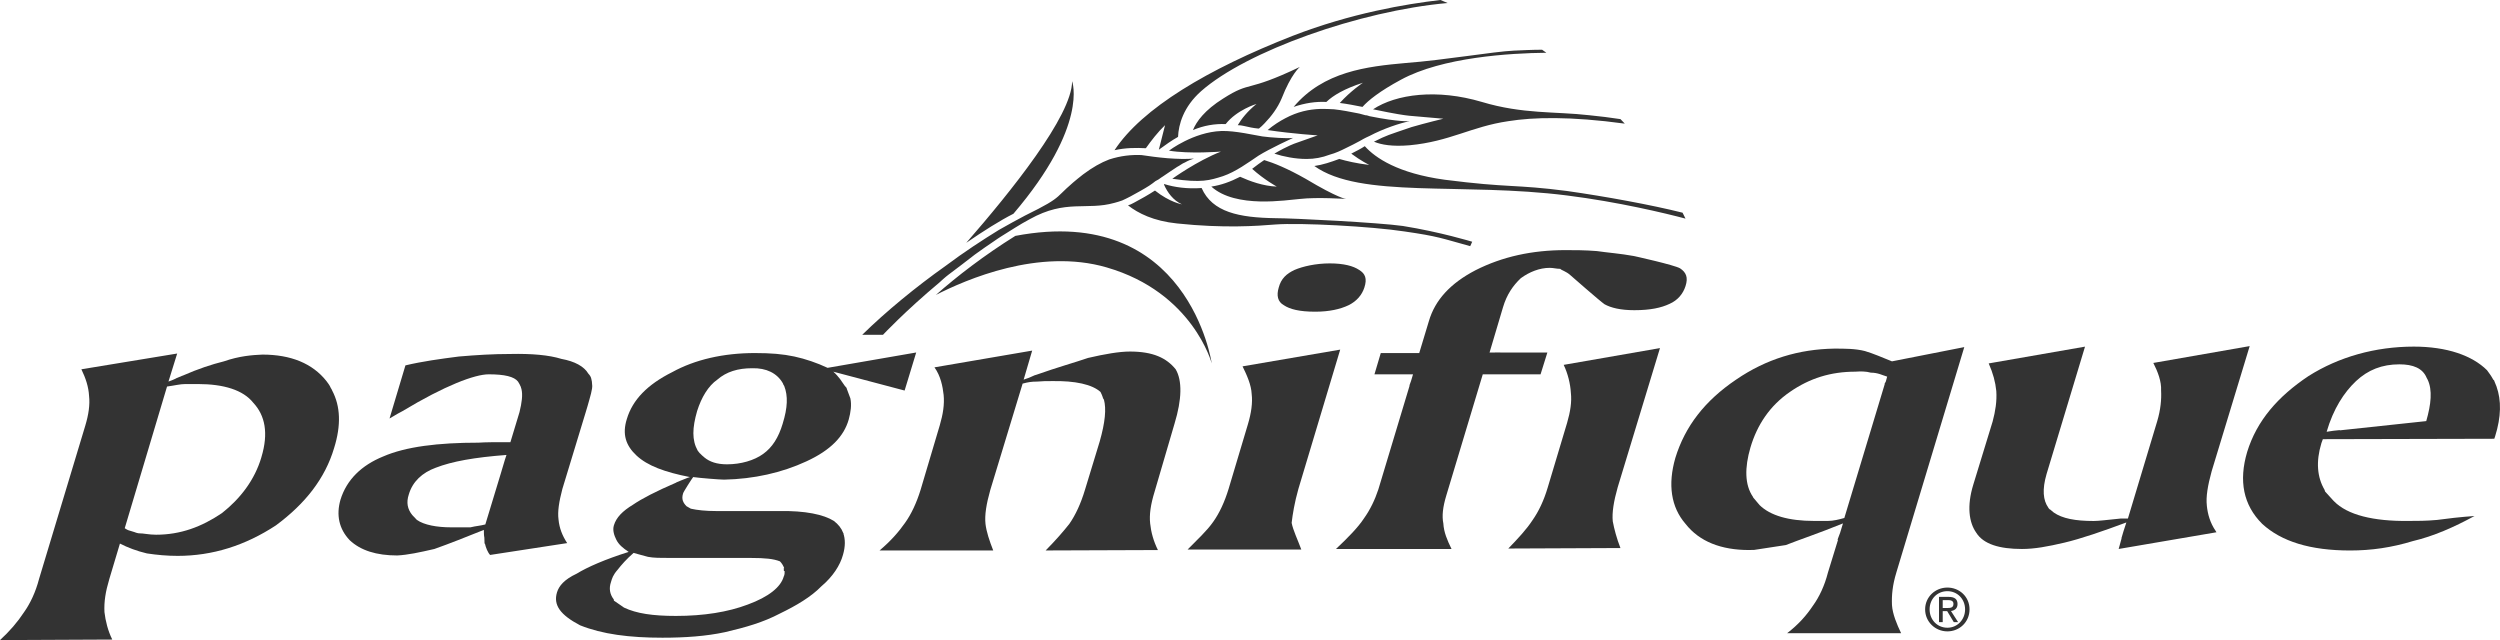 <?xml version="1.0" encoding="UTF-8"?>
<svg id="Capa_2" data-name="Capa 2" xmlns="http://www.w3.org/2000/svg" viewBox="0 0 2045.24 523.66">
  <defs>
    <style>
      .cls-1, .cls-2 {
        fill: #333;
        stroke-width: 0px;
      }

      .cls-2 {
        fill-rule: evenodd;
      }
    </style>
  </defs>
  <g id="Capa_1-2" data-name="Capa 1">
    <g>
      <path class="cls-1" d="M1593.15,480.68c-9.85,0-18.21,7.59-18.21,17.84s8.36,18.01,18.21,18.01,18.12-7.59,18.12-18.01-8.33-17.84-18.12-17.84M1593.15,513.54c-8.15,0-14.54-6.36-14.54-15.03s6.39-14.88,14.54-14.88,14.48,6.44,14.48,14.88-6.32,15.03-14.48,15.03"/>
      <path class="cls-2" d="M952.29,151.06c2.75,6.39,7.59,12.93,14.65,16.11,0,0-9.91-1.61-22.07-11.28-5.57,3.62-11.41,6.88-17.33,10.05-1.61.86-3.16,1.65-4.71,2.07,8.18,6.42,20.86,12.83,40.16,14.81,38.54,4.05,65.39,2.05,80.33.84,20.48-1.58,78.75,1.58,105.6,5.68,27.9,4.03,30.27,5.57,53.86,12.05l1.62-3.63s-26.33-8.03-56.71-12.89c-19.67-2.79-89.81-6.38-104.37-6.38-29.56-.44-51.57-4.86-60.28-24.67-11.72.89-22.49-.69-30.3-3.16h-.44v.4ZM950.86,144.66c-.24.15-.24.27-.49.31-1.57,1.27-3.57,2.51-5.12,3.22-1.56,1.21-3.13,2.47-5.09,3.72-4.34,2.79-9.43,5.54-15.37,8.8-2.39,1.18-4.72,2.45-6.7,3.28-2.36.72-4.36,1.57-6.3,1.95-22.84,6.45-39.73-3.17-69.33,13.36-8.25,4.36-16.12,9.63-23.93,14.44-1.65,1.17-3.25,2.04-4.81,3.23-5.52,3.63-11.09,7.65-16.18,11.28-7.41,5.67-14.54,11.29-21.64,16.51-.38.38-1.15.83-1.96,1.55l-1.95,1.67c-.78.83-1.98,1.61-3.15,2.86-28.41,23.74-46.46,43.04-46.46,43.04h-16.98c19.3-18.94,43.78-39.08,68.15-56.34,15.02-11.28,30.37-21.28,43.67-29.46,7.88-4.43,15.02-8.45,21.31-11.71,35.04-17.26,21.26-13.21,47.63-33.75,7.54-5.65,14.62-9.67,21.28-12.18,9.51-3.07,18.15-3.93,26.37-3.59,6.38.94,13.6,1.96,20.95,2.55l.27.04h.12c7.6.58,15.3.83,21.65.27-2.32.72-4.72,1.65-7.5,3.23-1.99.69-3.96,2.44-6.28,3.59-3.56,2.48-8.15,5.27-12.12,8.12M956.34,123.24h0c16.48,2.86,42.51.78,42.51.78-19.7,7.71-39.79,22.22-39.79,22.22,23.98,3.6,30.7,1.24,41.39-2.11,10.53-3.59,20.79-11.18,29.09-16.76,9.05-5.7,28.35-14.56,28.35-14.56-4.7.72-18.91-.35-25.14-1.2-5.94-.89-22.52-4.84-33.56-4.43-22.8.8-42.83,16.05-42.83,16.05M1044.53,152.64s-10.29-5.6-20.15-14.51c3.56-2.73,6.75-5.17,9.86-7.18,7.9,2.38,18.94,6.85,33.86,15.3,26.87,16.08,33.12,16.52,33.12,16.52,0,0-23.68-1.65-37.83,0-10.62.8-52.41,8-72.41-10.13,7.87-1.15,15.68-3.96,23.56-8.02,7.87,3.57,18.93,7.66,29.99,8.02M1120.48,95.07c-1.17-.38-2.3-.81-3.48-.81-1.98-.41-3.93-1.21-6.33-1.61-6.27-1.23-12.65-2.5-19.27-3.23-3.53-.3-7.47-.3-11.4-.3-9.07.3-18.54,2.3-28.5,7.62-4.62,2.41-9.72,5.65-14.47,9.67,21.28,3.17,40.97,4.33,40.97,4.33l-18.19,6.44s-6.27,2.04-17.25,8.52c7.47,2.45,17.25,4.34,25.97,4.34h.75c5.98,0,12.25-1.09,18.57-3.51,4.7-1.25,9.02-3.28,12.93-5.24,4.34-2.07,8.31-4.1,11.9-6.07,1.95-1.2,3.48-1.96,5.05-2.75,1.12-.47,1.99-.84,2.73-1.27,11.46-6.05,24.88-10.45,32.75-12.05,0,0-8.61.8-32.75-4.08M1261.56,40.68c-7.9,0-16.21.44-23.25.75-16.55.77-56.68,7.74-88.22,10.1-31.91,2.85-67.36,6.95-91.78,35.92,9.48-3.22,18.1-4.46,26.78-4.06,5.48-5.29,14.87-10.88,29.93-15.71,0,0-10.25,6.88-18.93,16.55,6.27.78,12.27,1.98,18.56,3.22,4.67-5.29,14.1-12.89,31.45-22.24,33.89-18.44,89-21.73,118.97-22.06l-3.51-2.48ZM1178.39,0c-28.3,3.26-73.25,10.87-120.86,29.32-69.31,27.11-123.33,59.32-145.74,93.56,9.07-2.05,17.72-2.05,25.62-1.61,4.3-6.07,9.85-13.29,15.71-18.88,0,0-2.32,9.23-5.08,20.09,5.52-4.06,10.59-7.63,15.72-10.5.4-10.03,4.34-24.54,18.91-37.43,37.04-32.67,129.59-65.66,201.64-72.08l-5.92-2.48ZM877.08,66.46c0,28.23-50.39,90.7-86.59,132.2,14.16-9.73,27.54-18.19,38.61-23.8,61.79-72.46,47.99-108.4,47.99-108.4M1000.75,80.56c-15.31,9.6-22,18.91-24.8,25.85,8.73-3.72,17.73-5.26,26.77-4.9,9.12-11.68,25.22-16.49,25.22-16.49-7.43,6.08-12.24,12.11-15.33,17.38,1.62,0,3.59.3,5.08.66,3.94.92,7.49,1.7,11.47,2.08h.8c1.51-1.17,3.16-2.75,4.7-4.4,5.49-5.67,10.6-12.51,13.83-20.18,7.84-20.11,14.9-25.79,14.9-25.79-44.88,21.42-39.39,10.96-62.63,25.79M1325.68,97.45c-7.83-1.17-16.92-2.38-25.57-3.19-27.58-3.16-54.38-.8-87.82-10.87-36.69-10.88-70.12-6.47-89,6.02,19.31,4.05,25.63,4.84,29.51,5.27l27.98,2.44s-14.96,3.62-26,6.85c-19.68,6.76-19.68,6.38-30.75,11.94,5.92,2.51,15,4.13,29.2,2.92,33.03-3.12,50.38-15.27,80.73-19.7,20.4-3.28,50.44-4.08,95.28,2.01l-3.56-3.71ZM905.48,218.8c-55.54-16.2-115.37,10.01-139.85,22.49,17.35-15.34,39.82-32.62,65.01-48.31,141.8-27.03,160.68,104.33,160.68,104.33,0,0-15.37-58.07-85.84-78.5M1378.93,178.86c-16.58-4.43-55.24-13.7-96.92-18.94-85.89-10.9-169.32,2.85-206.75-24.11,6.6-.89,13.72-3.28,20.39-5.77,5.95,1.7,13.83,3.62,24.48,4.89,0,0-7.07-3.54-14.66-9.23,4.02-2.07,7.94-4.02,11.06-6.11,8.67,9.64,27.12,22.21,65.42,27.46,52.8,6.78,57.09,3.62,100.06,9.21,31.4,4.46,68.97,11.34,94.49,17.75l2.42,4.86Z"/>
      <path class="cls-1" d="M1050.35,249.71c4.8,3.23,12.65,5.29,25.62,5.29,11.46,0,20.46-2.05,27.26-5.29,6.66-3.25,11.01-8.43,12.96-14.48,2.35-7.25.81-11.29-4.3-14.43-4.8-3.22-12.61-5.32-24.02-5.32s-22.12,2.47-28.76,5.32c-6.73,3.13-11.06,7.18-12.98,14.43-1.93,6.45-.9,11.65,4.22,14.48"/>
      <path class="cls-1" d="M1319.4,426.54c-.72-7.21.8-16.49,4-27.79l34.62-113.98-78.78,13.72c3.45,7.19,5.49,15.67,5.89,23,.81,7.16-.4,15.3-3.12,24.54l-15.8,52.72c-3.12,10.57-7.44,19.73-12.55,26.95-4.78,7.28-11.47,14.56-19.74,23.05l91.75-.4c-3.13-8.09-5.05-15.37-6.27-21.81"/>
      <path class="cls-1" d="M1601.45,494.18c0-4.1-2.45-5.88-7.41-5.88h-7.75v20.69h3.04v-9.04h3.63l5.45,9.04h3.53l-5.85-9.11c3-.44,5.36-2.11,5.36-5.7M1589.33,497.39v-6.45h4.31c2.17,0,4.47.47,4.47,3.06,0,3.16-2.35,3.4-4.96,3.4h-3.82Z"/>
      <path class="cls-1" d="M1056.69,427.75c.84-7.21,2.35-16.52,5.52-27.76l34.21-113.97-79.89,13.69c3.57,7.26,7.12,15.22,7.46,22.58.89,7.21-.34,15.68-3.12,24.94l-15.77,52.77c-3.2,10.47-7.43,19.7-12.59,26.92-5.09,7.31-12.96,14.54-20.91,22.63h92.99c-3.14-8.45-6.72-15.74-7.9-21.79"/>
      <path class="cls-1" d="M270.62,317.4c-.8-2.02-2.35-4-3.56-5.64-11.44-14.45-29.13-21.67-52.37-21.67-8.34.34-18.93,1.15-31.54,5.54-9.83,2.45-20.85,6.02-33.91,11.77v-.06l-5.4,2.27-.07.13c-2.01.86-3.5,1.65-5.95,2.42l7.13-22.94-78.37,12.89c3.54,7.29,5.92,14.5,6.29,21.81.8,7.21-.37,15.31-3.17,24.55l-37.75,125.19c-2.75,10.56-7.09,19.84-12.2,27.06-5.54,8.42-11.87,15.69-19.74,22.94l91.84-.44c-3.56-7.16-5.55-15.28-6.39-22.5-.41-8.43.84-16.51,3.99-27.06l8.67-28.97c6.35,3.28,13.79,6.1,22.06,8.06,8.25,1.25,16.51,2.01,25.17,2.01,28.39,0,55.16-8.39,80.38-24.95,23.98-17.75,40.16-38.28,47.6-63.25,5.89-18.88,5.17-34.24-1.58-47.07-.25-.68-.62-1.39-1.11-2.08M213.91,373.86c-5.52,18.9-17.44,34.15-32.31,45.89-16.63,11.25-33.84,17.7-53.94,17.7-5.99,0-9.92-1.17-14.26-1.17-.75,0-1.96-.46-3.1-.84l.04-.03-3.93-1.21c-1.65-.38-3.19-1.18-4.37-2.05l34.61-115.93c6.32-.84,10.62-2.04,15.07-2.04h10.17c21.25,0,37.04,4.9,45.3,15.3,9.77,10.44,12.54,24.97,6.7,44.38"/>
      <path class="cls-1" d="M484.44,314.94c0-1.99-.35-3.6-.72-5.15-.4-1.67-1.18-2.81-2.39-4.1-3.56-5.96-11.03-10.05-22.04-12.08-10.29-3.19-24.49-4.4-41.74-4.02-14.2,0-27.64.83-42.21,2.08-15,1.93-29.9,3.96-43.66,7.25l-13.01,43.45c1.54-.74,5.09-3.19,10.63-6.05,34.7-20.92,59.1-30.09,70.52-30.09,12.99,0,20.85,1.89,23.96,5.94.84,1.24,1.65,2.78,2.35,4.44,0,0,.16,1.11.46,1.62,1.15,4.8.38,10.93-1.59,18.93l-7.44,24.58h-3.17c-9.86,0-16.95,0-22.86.4-33.04,0-59.53,3.25-78.02,11.28-17.69,7.19-29.91,18.97-34.98,35.41-3.57,12.48-1.25,23.79,7.52,33.07,8.95,8.46,21.97,12.52,38.92,12.52,8.62-.43,18.07-2.47,30.37-5.3,12.59-4.44,25.57-9.66,40.51-15.62,0,1.93,0,4.37.4,6.35l.16,4.98c.07-.06.22-.06.3-.15.72,3.28,2.32,7.28,4.24,9.32l63.04-9.69c-3.93-6.07-6.39-12.15-7.07-19.33-.86-6.5.41-14.51,3.15-24.98l19.24-63.25,1.21-4.03c2.38-8.45,4.31-14.48,3.94-17.78M412.92,376.6l-2.67,8.92v.06l-13.2,43.47c-4.75,1.21-7.5,1.21-12.21,2.36h-15.8c-11.78,0-22.04-1.96-27.93-6.02l-3.19-3.35.04.12c-.21-.21-.32-.43-.52-.68l-.21-.16c-3.75-4.67-5.06-10.07-2.75-16.91,3.07-10.42,10.94-17.7,21.96-21.75,13.41-5.2,31.49-8.46,57.92-10.47l-1.45,4.41Z"/>
      <path class="cls-1" d="M692.83,318.23l-.3-.97c-.4-.53-.89-.97-1.31-1.46l-3.93-5.64c-1.61-2.04-3.15-3.97-5.55-6.08l58.32,15.43,9.48-31.14-72.49,12.56c-8.62-4.05-18.15-7.32-27.17-9.26-9.52-2.04-19.25-2.83-32.31-2.83-25.63,0-48.89,5.27-67.75,15.67-20.11,10.08-32.29,22.52-36.99,38.24-3.96,12.52-.84,21.78,7.88,29.91,8.99,8.4,23.2,13.64,43.73,17.64-2.83.81-5.23,2.1-7.52,2.86l-3.69,1.54c.01.06.1.06.1.06-16.88,7.28-28.3,13.24-35.45,18.13-8.59,5.21-13.72,10.45-15.65,16.88-1.27,4.05.3,8.43,1.93,11.69,1.95,4.05,5.39,6.88,10.16,10.07-19.25,6.05-33.84,12.46-42.52,17.79-10.22,4.78-14.51,10.04-16.12,15.28-3.17,10.45,2.73,18.49,18.9,26.98,18.15,7.28,40.2,10.14,67.37,10.14,18.5,0,35.83-1.23,51.22-4.55,16.91-3.96,31.09-7.97,44.9-15.24,13.39-6.47,25.54-13.67,33.83-22.21,9.52-8.03,15.38-17.25,17.72-25.73,2.02-6.95,2.02-12.96.19-17.98.18.22.31.53.47.69v-.31c-.16-.16-.35-.38-.47-.43-1.46-3.88-4.05-7.04-7.66-9.8-8.28-5.18-23.25-8.46-44.93-8.06h-51.22c-8.59,0-15.71-.75-20.82-1.93l-3.57-2.04c-2.78-2.89-4.25-5.73-2.78-10.45,0-.86,7.5-12.56,8.27-13.38,5.55.81,22.16,2.1,25.23,2.1,24.41-.5,47.31-5.64,67.36-14.94,20.14-9.26,30.74-20.6,34.64-34.21,1.65-5.99,2.48-12.02,1.37-17.29l-2.88-7.72ZM614.46,456.46c11.37,0,18.44.71,23.62,2.79,1.57,1.55,2.72,3.59,3.5,5.6h-.41l.13,2.3c.19.03.56.04.63.07,0,1.68,0,2.92-.77,4.47-2.36,8.55-12.2,16.57-29.47,22.91-16.18,6.1-35.85,9.29-58.73,9.29-18.87,0-32.25-1.96-42.49-6.84-.52-.35-1.14-.75-1.68-1.2h-.03l-6.51-4.47-.13-1c-3.23-4.15-4.1-9.07-2.26-14.25.8-2.79,1.58-5.68,5.46-10.07,3.16-4.05,7.03-8.49,13.01-13.73,3.94,1.23,7.93,2.08,11.81,3.23,4.72.89,9.88.89,18.47.89h65.85ZM640.36,346.46c-3.46,11.63-8.64,19.64-16.08,24.94-7.18,5.21-18.09,8.46-29.54,8.46-8.3,0-14.16-2.05-18.49-5.63-.18-.19-.99-.8-1.05-.94,0,0-1.4-1.06-2.54-2.39v.09c-.78-.84-1.25-1.54-1.9-2.38-4.78-8.52-4.41-18.6-.46-32.29,3.56-11.24,9.07-20.52,16.55-25.75,7.5-6.5,16.91-9.32,28.42-9.32,11.75-.32,20.42,4.1,25.09,12.15.25.32.31.75.44,1.11l.78,1.28c3.17,8.12,2.78,17.76-1.23,30.67"/>
      <path class="cls-1" d="M960.91,346.46c6.02-19.78,6.36-35.13.89-44.37-7.52-9.27-18.49-14.5-37.43-14.5-8.65,0-20.48,2.04-34.24,5.23-10.66,3.68-25.19,7.69-42.14,13.72l-1.62.49-3.53,1.57c-1.55.8-3.48,1.15-5.4,1.98l6.98-23.76-79.94,13.7c5.14,7.15,6.72,15.69,7.5,22.52.77,7.68-.47,15.75-3.17,24.94l-15.71,52.86c-3.23,10.41-7.53,19.73-12.7,26.93-5.08,7.23-11.37,14.57-20.82,22.55h92.97c-3.13-7.97-5.57-15.31-6.32-21.72-.8-7.28.75-16.51,3.93-27.76l26.44-87.01c4.68-1.25,7.38-1.65,11.77-1.65,4.68-.41,7.44-.41,11.8-.41,19.71-.41,33.5,2.83,40.16,8.89.78,1.65,1.58,3.28,2.02,4.83-.04,0-.16-.12-.22-.12l1.02,1.67c1.95,7.34,1.09,18.19-3.54,34.33l-11.9,39.04c-3.5,11.69-7.83,20.92-12.9,28.2-4.75,6.01-11.04,13.32-19.37,21.72l91.85-.34c-3.59-7.23-5.6-14.53-6.35-21.76-.77-7.22.37-15.31,3.57-25.76l16.4-55.97Z"/>
      <path class="cls-1" d="M1374.51,219.55c-4.72-2.81-37.71-10.07-37.71-10.07-11.13-2.05-22.09-2.83-30.42-4.08-9.79-.78-18.49-.78-25.6-.78-27.14,0-51.6,5.26-73.68,16.46-20.38,10.62-33.04,24.2-38.12,41.58l-7.91,26.16h-31.46l-5.17,17.41h31.55l-1.65,5.52-1.33,3.65h.21l-25.6,85c-2.78,8.42-6.67,16.6-11.84,23.8-4.74,7.21-12.95,15.65-22.84,24.92h94.55c-3.54-7.22-6.3-13.69-6.7-20.92-1.24-6.05-.43-13.33,2.36-22.62l29.9-99.35h47.28l5.57-17.84h-37.86l-4.67-.07v.07h-4.77l11.01-37.04c3.13-10.51,8.19-17.7,14.57-23.77,7.09-5.15,15.36-8.45,23.59-8.45,3.16,0,5.54.81,8.68.81.81,1.14,4.8,1.98,8.28,5.2,0,0,24.38,21.38,27.92,23.76,5.2,2.89,13.01,4.87,24.41,4.87,13.08,0,22.12-1.98,28.84-5.2,6.63-2.92,11.01-8.18,13.02-14.51,2.36-7.25.36-11.31-4.41-14.51"/>
      <path class="cls-1" d="M2042.43,316.28l-1.51-3.72-.52-1.37c-.25-.24-.56-.4-.68-.62-1.52-2.83-3.22-5.21-5.11-7.71-12.15-12.02-32.75-19.3-59.86-19.3-31.54,0-61.48,8.43-86.28,24.17-24.76,16.54-42.15,36.26-50.07,62-7.04,23.74-3.12,43.48,12.3,58.85,15.71,14.43,39.3,21.78,72.02,21.78,17.35,0,33.87-2.41,51.17-7.68,16.92-3.99,33.52-11.28,50.5-20.54-11.81.83-22.06,2.05-30.74,3.23-9.07.81-16.2.81-23.22.81-28.81.35-50.08-4.89-61.04-16.15-.44-.37-.77-.71-1.18-1.23,0,0-.01-.16-.15-.19l-5.88-6.45-.47-1.43c-6.04-10.29-7.19-22.99-2.58-38.21l1.18-3.23,140.26-.34.69-2.04c4.98-15.96,5.15-29.28,1.15-40.63M1984.91,344.5l-70.81,7.57c.07-.07.07-.13.1-.22l-5.24.55-5.54.83c5.54-18.87,14.16-32.13,24.05-41.47,9.83-9.18,21.26-13.7,35.46-13.7,11.25,0,19.11,3.2,22.34,11.1l.22.4c.04.06.15.06.25.22l-.21-.09.52.89c4.02,8.5,2.85,20.09-1.15,33.93"/>
      <path class="cls-1" d="M1805.42,413.72c-.86-7.31.74-16.57,3.93-28.2l31.11-102.38-78.83,13.78c3.66,7.16,6.75,15.24,6.35,22.56.4,7.19-.38,15.68-3.15,25.03l-23.99,79.7h-5.89c-11.87,1.17-17.84,2.01-22.12,2.01-14.9,0-25.65-2.01-32.67-6.94l-3.34-2.79c.12.07.12.3.25.52-.41-.46-.72-.83-1.06-1.24l-.24-.25v-.15c-4.36-6.04-5.15-14.87-1.51-27.46l31.49-104.33-78.8,13.73c3.56,8.05,5.49,15.25,6.22,22.59.55,8.39-.72,16.43-3,24.94l-15.8,51.57c-5.45,17.72-3.53,31.01,2.41,39.42,5.86,9.32,18.87,13.29,37.38,13.29,10.25,0,20.83-1.93,34.67-5.17,13.78-3.26,31.48-9.36,50.75-16.54l-2.35,7.18-1.71,5.8c.07-.06.12-.06.19-.13l-2.44,8.86,80.01-13.67-.62-1.03c-4.64-6.81-6.54-13.83-7.25-20.69"/>
      <path class="cls-1" d="M1551.35,468.52l55.62-184.56-59.16,11.66c-7.83-3.17-15.34-6.42-22.13-8.43-7.77-1.99-16.46-1.99-25.1-1.99-28.78.47-55.53,8.4-80.33,25.4-25.63,17.3-41.75,38.27-49.65,64-6.29,21.82-3.56,40.31,8.34,53.99,11.34,14.48,29.1,21.38,51.91,21.38,1.37,0,2.78-.09,4.25-.1,8.79-1.39,18.63-2.86,25.87-3.96,11.35-4.49,27.06-9.69,46.76-17.72l-2.33,7.65-2.2,5.86c.18-.09.38-.21.53-.25l-8.33,27.06c-2.66,10.42-6.98,19.74-12.21,26.95-5.4,8.09-11.77,15.3-21.14,22.55h93.24c-3.48-7.25-7.01-15.69-7.47-22.94-.37-8.08.46-16.54,3.54-26.55M1542.76,312.16l-1.09,2.02h.24l-33.07,109.58c-4.39,1.23-9.01,2.41-13.44,2.41h-11.38c-20.86,0-35.85-4.46-44.5-12.95l-5.2-6.16-.22-.56c-6.81-9.89-6.88-23.86-2.07-40.41,5.45-18.44,15.84-34.17,32.29-45.46,16.23-11.24,33.47-16.57,53.6-16.57,4.34-.31,8.62-.31,12.61.81,5.86,0,9.46,2.1,13.35,3.25l-1.11,4.03Z"/>
    </g>
  </g>
</svg>